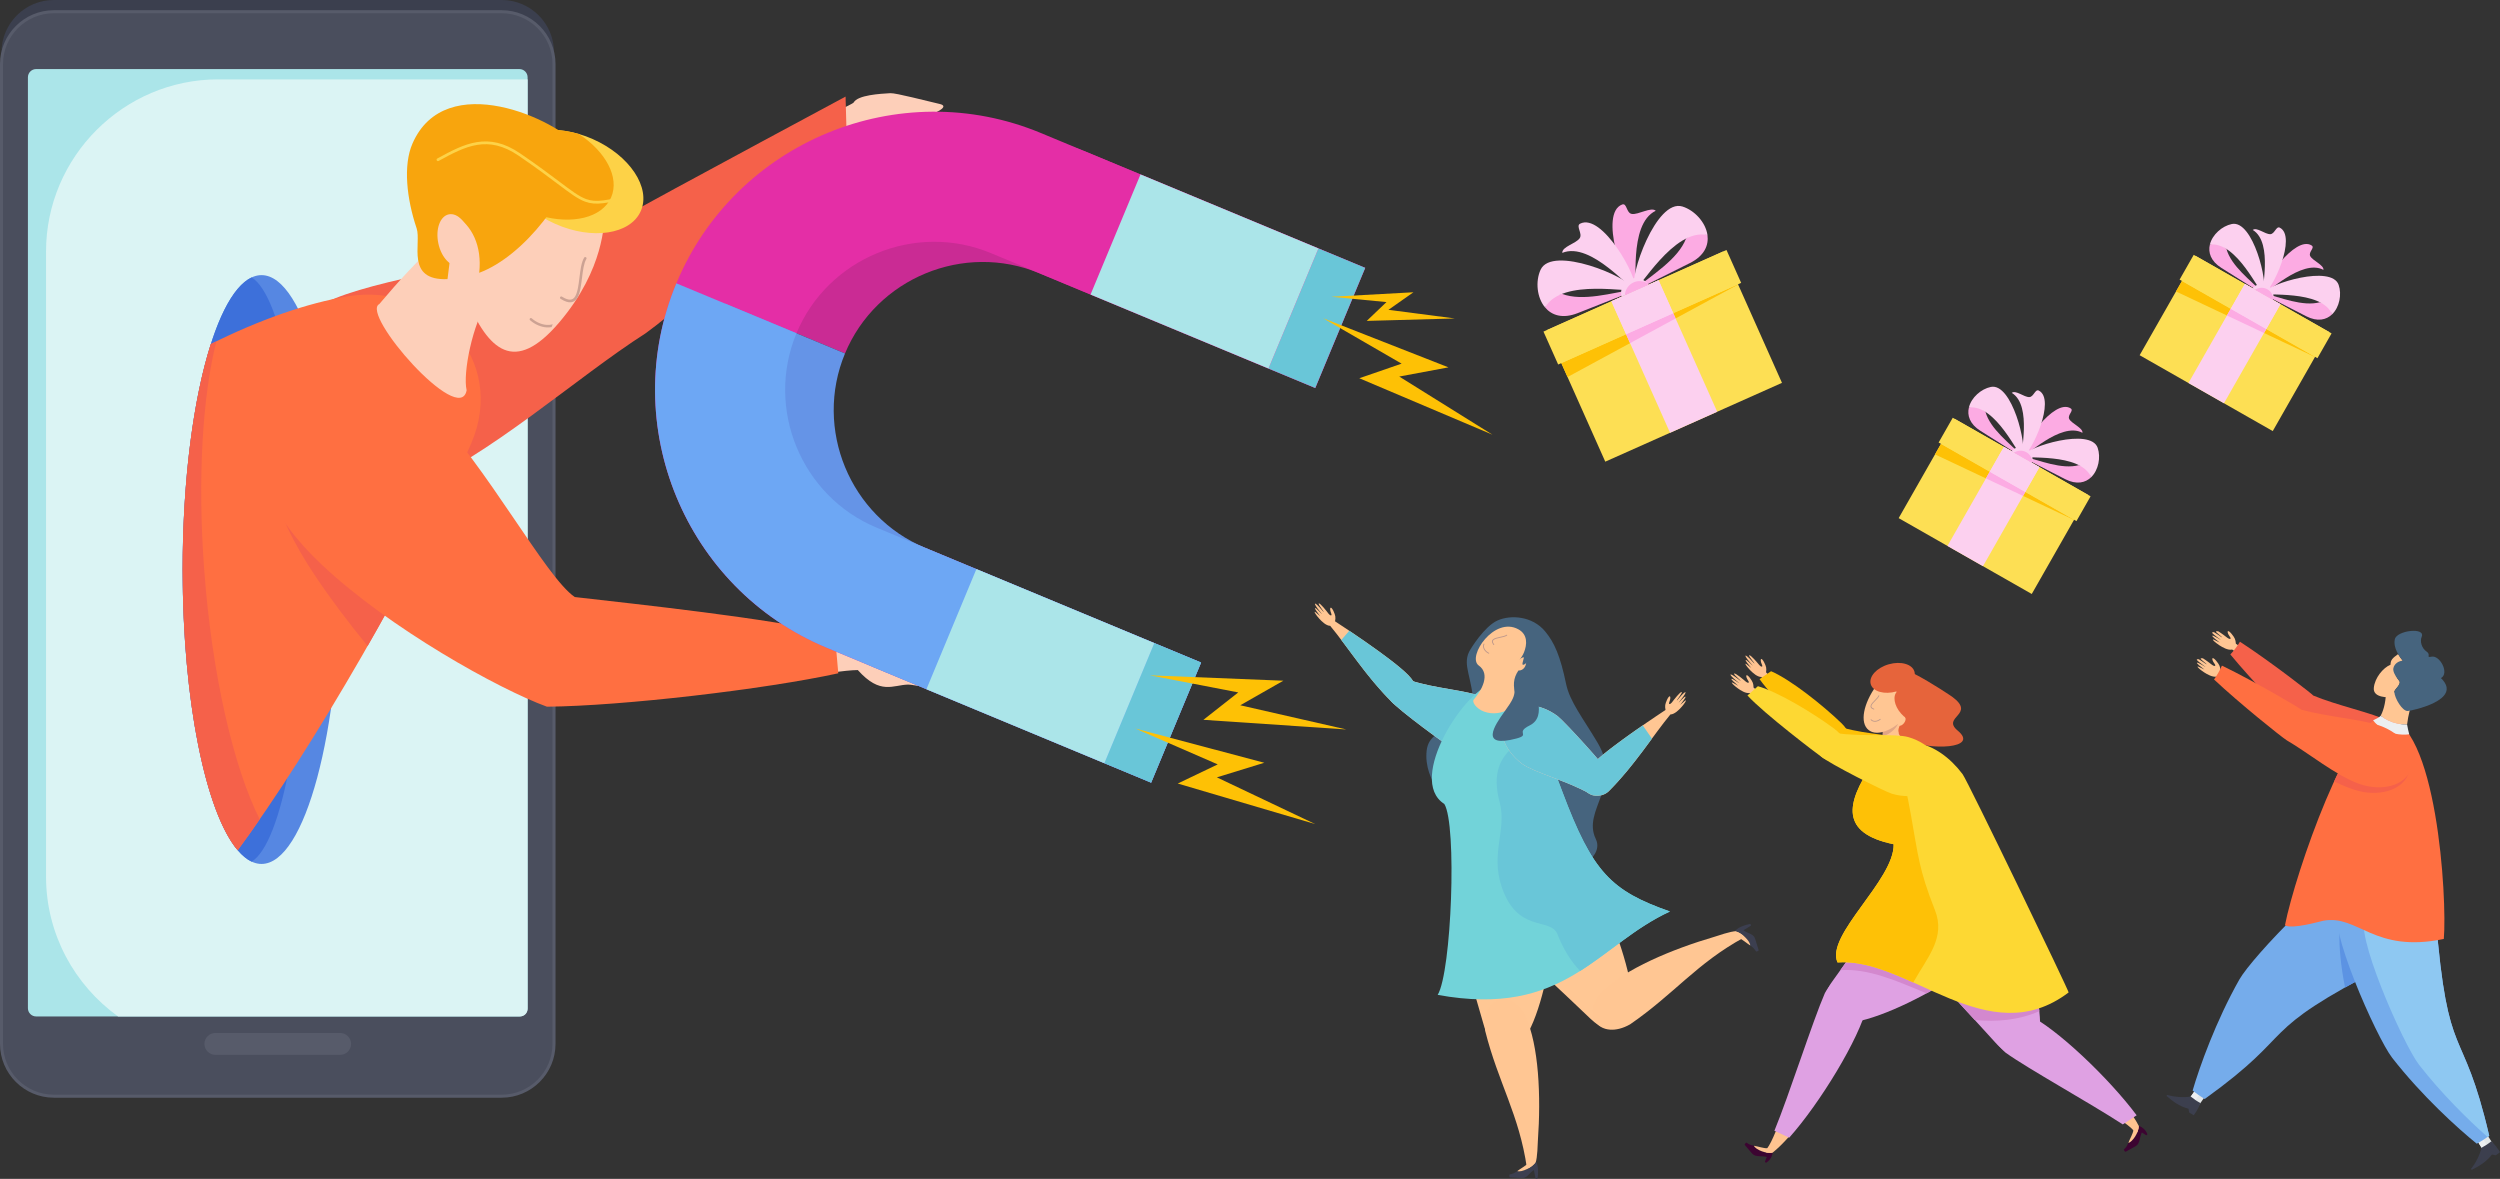 <?xml version="1.0" encoding="UTF-8"?><svg xmlns="http://www.w3.org/2000/svg" xmlns:xlink="http://www.w3.org/1999/xlink" height="641.6" preserveAspectRatio="xMidYMid meet" version="1.0" viewBox="0.0 0.0 1360.6 641.6" width="1360.6" zoomAndPan="magnify"><rect x="0.0" y="0.0" width="1360.6" height="641.6" fill="#333333" stroke="none"/><defs><clipPath id="a"><path d="M 1344 621 L 1360.609 621 L 1360.609 637 L 1344 637 Z M 1344 621"/></clipPath><clipPath id="b"><path d="M 821 632 L 838 632 L 838 641.57 L 821 641.57 Z M 821 632"/></clipPath></defs><g><g><path d="M 952.254 360.754 C 951.148 359.684 950.258 359.047 950.062 359.223 C 949.797 359.465 951.645 361.859 952.555 362.859 C 953.453 363.848 953.047 363.477 952.434 362.988 C 951.066 361.898 950.137 361.051 949.957 361.227 C 949.75 361.43 950.871 363.078 952.566 364.805 C 953.898 366.16 956.422 368.504 958.637 368.438 L 962.164 372.312 L 964.812 369.902 L 961.168 365.898 C 961.332 364.926 961.328 363.832 961.191 363.211 C 961.039 362.125 959.285 358.309 958.496 358.672 C 958.113 358.848 958.152 360.031 958.875 361.625 C 959.684 363.398 958.281 362.914 957.523 361.977 C 956.715 360.973 952.602 356.094 951.98 356.652 C 951.762 356.848 952.469 358.004 953.629 359.414 C 955.078 361.172 955.504 362.008 953.387 359.652 C 951.77 357.852 950.242 356.59 949.977 356.828 C 949.711 357.066 950.809 358.719 952.426 360.52 C 954.18 362.469 954.672 363.082 952.254 360.754" fill="#ffc390" fill-rule="evenodd"/></g><g><path d="M 957.605 369.594 C 965.348 380.574 991.027 405.82 993.816 408.363 C 994.992 409.328 996.047 409.855 997.523 410.227 C 1006.91 412.227 1011.398 402.449 1002.059 393.461 C 992.137 383.906 974.586 369.895 963.891 365.301 L 957.605 369.594" fill="#fec106" fill-rule="evenodd"/></g><g><path d="M 991.527 403.824 C 991.84 405.379 992.348 406.492 993.305 407.758 C 996.562 411.73 1025.141 431.07 1028.809 432.672 C 1040.359 437.711 1052.602 435.215 1056.141 427.09 C 1059.691 418.965 1053.199 408.293 1041.648 403.254 C 1034.672 400.203 1015.781 399.855 1003.031 396.047 L 991.527 403.824" fill="#fec106" fill-rule="evenodd"/></g><g><path d="M 1161.148 615.238 C 1164.238 617.633 1164.82 616.234 1163.98 612.699 C 1162.43 609.668 1160.09 606.113 1157.199 602.254 L 1152.762 608.656 C 1156.852 611.383 1159.84 613.656 1161.148 615.238" fill="#ffc390" fill-rule="evenodd"/></g><g><path d="M 1165.699 616.34 L 1168.129 617.914 L 1168.738 617.328 C 1167.98 615.328 1166.488 613.68 1164.02 612.703 C 1164.07 616.23 1160.672 621.434 1158.34 622.004 C 1157.578 623.75 1157.031 624.574 1155.91 625.555 C 1155.711 625.871 1156.59 627.023 1156.91 626.816 L 1162.422 623.723 C 1164.719 622.43 1164.48 618.504 1165.699 616.34" fill="#3c0431" fill-rule="evenodd"/></g><g><path d="M 1164.02 612.703 L 1163.949 612.652 L 1161.07 615.137 C 1160.91 616.852 1159.02 620.086 1158.34 622.004 C 1160.672 621.434 1164.07 616.23 1164.02 612.703" fill="#ffc390" fill-rule="evenodd"/></g><g><path d="M 1079.18 472.203 C 1052.781 459.754 1015.898 484.621 1050.41 527.578 C 1061.289 541.129 1070.301 549.992 1086.148 567.621 C 1091.719 573.824 1098.539 576.484 1106.172 571.977 C 1120.262 562.523 1095.23 479.762 1079.18 472.203" fill="#dfa1e3" fill-rule="evenodd"/></g><g><path d="M 1162.859 606.984 C 1147.891 586.949 1119.191 559.43 1103.422 552.043 C 1086.809 544.262 1076.91 560.371 1091.512 572.887 C 1103.77 581.703 1136.801 599.898 1155.301 611.953 L 1162.859 606.984" fill="#dfa1e3" fill-rule="evenodd"/></g><g><path d="M 1079.18 472.203 C 1052.781 459.754 1015.898 484.621 1050.41 527.578 C 1058.391 537.52 1065.371 544.938 1074.781 555.148 C 1086.738 556.242 1098.602 555.277 1109.891 550.328 C 1107.051 522.363 1090.77 477.664 1079.18 472.203" fill="#d388ce" fill-rule="evenodd"/></g><g><path d="M 961.742 624.992 C 960 628.5 961.484 628.793 964.785 627.273 C 967.453 625.152 970.48 622.168 973.695 618.574 L 966.547 615.477 C 964.676 620.02 963.031 623.398 961.742 624.992" fill="#ffc390" fill-rule="evenodd"/></g><g><path d="M 961.555 629.676 L 960.492 632.367 L 961.184 632.852 C 962.996 631.715 964.316 629.926 964.789 627.316 C 961.34 628.051 955.57 625.75 954.555 623.574 C 952.691 623.172 951.777 622.797 950.598 621.891 C 950.246 621.75 949.289 622.844 949.555 623.117 L 953.668 627.906 C 955.391 629.906 959.195 628.902 961.555 629.676" fill="#3c0431" fill-rule="evenodd"/></g><g><path d="M 964.789 627.316 L 964.828 627.238 L 961.824 624.895 C 960.113 625.074 956.57 623.855 954.555 623.574 C 955.57 625.75 961.34 628.051 964.789 627.316" fill="#ffc390" fill-rule="evenodd"/></g><g><path d="M 1089.059 507.363 C 1095.711 478.934 1063.68 448.07 1028.891 490.801 C 1017.91 504.277 1011.129 514.941 997.203 534.129 C 992.305 540.875 991.129 548.098 997.133 554.617 C 1009.32 566.422 1085.02 524.633 1089.059 507.363" fill="#dfa1e3" fill-rule="evenodd"/></g><g><path d="M 973.742 619.184 C 990.352 600.621 1012.039 565.094 1016.051 547.758 C 1020.18 529.887 1002.359 523.574 993.176 540.473 C 986.652 555.363 973.688 596.012 965.703 615.406 L 973.742 619.184" fill="#dfa1e3" fill-rule="evenodd"/></g><g><path d="M 1089.059 507.363 C 1095.711 478.934 1063.68 448.07 1028.891 490.801 C 1019.141 502.77 1012.699 512.523 1001.621 528.004 C 1016.648 526.91 1032.352 533.867 1048.5 540.629 C 1068.57 529.664 1087.109 515.676 1089.059 507.363" fill="#d388ce" fill-rule="evenodd"/></g><g><path d="M 1068.102 421.297 C 1070.961 425.094 1125.801 538.848 1125.828 540.121 C 1081.82 573.535 1038.719 520.844 1000.051 523.797 C 993.301 508.992 1031.09 478.875 1030.602 459.469 C 1001.281 453.422 1004.859 437.125 1018.52 416.605 C 1032.289 395.934 1054.441 403.141 1068.102 421.297" fill="#fdd833" fill-rule="evenodd"/></g><g><path d="M 1025.109 383.227 L 1024.391 412.016 C 1024.141 422.25 1041.43 416.891 1040.391 406.707 L 1038.031 383.684 C 1036.988 373.496 1025.371 372.992 1025.109 383.227" fill="#ffc390" fill-rule="evenodd"/></g><g><path d="M 1025.109 383.227 L 1024.621 400.656 C 1029.09 399.648 1033.57 395.059 1033.281 392.227 L 1031.602 375.82 C 1028.422 375.512 1025.262 377.934 1025.109 383.227" fill="#e1a685" fill-rule="evenodd"/></g><g><path d="M 1062.352 379.133 C 1075.879 389.016 1056.289 390.016 1065.469 397.633 C 1077.512 407.621 1050.18 408.426 1037.859 402.961 C 1034.922 401.656 1033.211 400.215 1033.34 398.492 C 1032.789 397.352 1033.512 394.707 1036.691 390.008 C 1039.219 382.184 1038.539 378.449 1034.59 372.914 C 1016.969 348.172 1062.289 379.086 1062.352 379.133" fill="#e6643b" fill-rule="evenodd"/></g><g><path d="M 1021.078 373.293 C 1014.148 382.914 1011.961 393.406 1017.012 397.344 C 1020.68 400.215 1027.012 398.656 1032.988 393.973 C 1033 394.336 1033.121 394.633 1033.352 394.816 C 1034 395.324 1035.289 394.758 1036.23 393.559 C 1037.141 392.383 1037.391 391.035 1036.801 390.504 C 1037.672 389.582 1038.531 388.598 1039.34 387.547 C 1040.031 386.672 1040.66 385.781 1041.25 384.891 C 1046.07 377.637 1029.59 361.484 1021.078 373.293" fill="#ffc693" fill-rule="evenodd"/></g><g><path d="M 1047.48 383.891 C 1050.441 381.297 1049.449 375.336 1045.281 370.566 C 1041.102 365.801 1035.32 364.039 1032.359 366.629 C 1029.398 369.223 1030.391 375.188 1034.57 379.953 C 1038.738 384.719 1044.531 386.48 1047.48 383.891" fill="#e6643b" fill-rule="evenodd"/></g><g><path d="M 1018.34 391.453 C 1018.219 391.422 1018.102 391.496 1018.07 391.613 C 1018.051 391.691 1018.078 391.77 1018.129 391.82 C 1018.711 392.508 1019.602 392.828 1020.57 392.785 C 1021.52 392.742 1022.551 392.348 1023.449 391.617 C 1023.539 391.551 1023.578 391.422 1023.512 391.32 C 1023.449 391.219 1023.32 391.184 1023.211 391.246 L 1023.191 391.266 C 1022.359 391.941 1021.422 392.305 1020.551 392.344 C 1019.711 392.383 1018.949 392.117 1018.469 391.539 C 1018.441 391.496 1018.391 391.465 1018.34 391.453" fill="#bc9789" fill-rule="evenodd"/></g><g><path d="M 1022.762 378.691 C 1022.801 378.578 1022.738 378.453 1022.629 378.41 C 1022.512 378.367 1022.391 378.426 1022.352 378.539 C 1022.059 379.309 1021.18 380.207 1020.301 381.102 C 1019.359 382.047 1018.43 382.996 1018.129 383.867 C 1017.809 384.785 1018.148 385.59 1019.77 386.148 C 1019.891 386.188 1020.012 386.129 1020.051 386.012 C 1020.09 385.898 1020.031 385.773 1019.922 385.734 C 1018.602 385.281 1018.309 384.68 1018.539 384.008 C 1018.809 383.23 1019.711 382.32 1020.609 381.41 C 1021.52 380.48 1022.441 379.551 1022.762 378.691" fill="#bc9789" fill-rule="evenodd"/></g><g><path d="M 1018.129 372.34 C 1016.961 368.262 1021.328 363.43 1027.898 361.543 C 1034.469 359.656 1040.738 361.434 1041.91 365.508 C 1043.078 369.586 1038.711 374.418 1032.141 376.305 C 1025.57 378.188 1019.301 376.414 1018.129 372.34" fill="#e6643b" fill-rule="evenodd"/></g><g><path d="M 1046.301 391.883 C 1048.98 389.535 1048.09 384.129 1044.301 379.809 C 1040.52 375.488 1035.281 373.891 1032.602 376.238 C 1029.922 378.59 1030.809 383.992 1034.602 388.312 C 1038.379 392.633 1043.621 394.23 1046.301 391.883" fill="#e6643b" fill-rule="evenodd"/></g><g><path d="M 1041.281 534.688 C 1027.109 528.324 1013.32 522.785 1000.051 523.797 C 993.301 508.992 1031.09 478.875 1030.602 459.469 C 1001.281 453.422 1004.859 437.125 1018.52 416.605 C 1021.379 412.312 1024.602 409.223 1028.039 407.184 C 1034.309 419.754 1035.449 418.16 1040.02 443.629 C 1043.922 465.355 1044.34 473.273 1053.07 495.32 C 1059.031 510.359 1048.988 520.914 1041.281 534.688" fill="#fec106" fill-rule="evenodd"/></g><g><path d="M 944.719 370.613 C 943.449 369.742 942.469 369.258 942.305 369.465 C 942.082 369.746 944.297 371.805 945.359 372.645 C 946.41 373.473 945.949 373.172 945.266 372.789 C 943.734 371.941 942.68 371.258 942.531 371.461 C 942.359 371.695 943.738 373.137 945.695 374.559 C 947.23 375.676 950.102 377.574 952.277 377.145 L 956.395 380.387 L 958.613 377.574 L 954.359 374.223 C 954.359 373.238 954.18 372.16 953.938 371.566 C 953.609 370.523 951.25 367.047 950.535 367.535 C 950.184 367.773 950.418 368.934 951.395 370.383 C 952.48 372.004 951.02 371.754 950.117 370.953 C 949.152 370.098 944.297 365.961 943.773 366.613 C 943.59 366.844 944.477 367.871 945.852 369.066 C 947.57 370.566 948.133 371.316 945.652 369.344 C 943.766 367.836 942.051 366.84 941.824 367.117 C 941.605 367.398 942.957 368.848 944.848 370.355 C 946.898 371.992 947.484 372.516 944.719 370.613" fill="#ffc693" fill-rule="evenodd"/></g><g><path d="M 951.035 378.512 C 960.113 388.418 988.801 410.184 991.891 412.352 C 993.18 413.156 994.293 413.547 995.805 413.727 C 1005.371 414.516 1008.578 404.242 998.168 396.52 C 987.109 388.309 967.914 376.648 956.719 373.457 L 951.035 378.512" fill="#fdd833" fill-rule="evenodd"/></g><g><path d="M 989.043 408.141 C 989.551 409.641 990.195 410.684 991.309 411.816 C 995.047 415.344 1025.859 430.879 1029.699 432 C 1041.801 435.527 1053.621 431.488 1056.102 422.98 C 1058.578 414.473 1050.781 404.715 1038.68 401.184 C 1031.371 399.051 1012.59 401.113 999.465 398.961 L 989.043 408.141" fill="#fdd833" fill-rule="evenodd"/></g><g><path d="M 29.266 0 L 273.07 0 C 288.715 0 301.512 12.801 301.512 28.441 L 301.512 561.762 C 301.512 577.406 288.715 590.203 273.07 590.203 L 29.266 590.203 C 13.621 590.203 0.824 577.406 0.824 561.762 L 0.824 28.441 C 0.824 12.801 13.621 0 29.266 0" fill="#3b3f4e" fill-rule="evenodd"/></g><g><path d="M 29.266 6.383 L 273.07 6.383 C 288.715 6.383 301.512 19.184 301.512 34.828 L 301.512 568.145 C 301.512 583.793 288.715 596.59 273.07 596.59 L 29.266 596.59 C 13.621 596.59 0.824 583.793 0.824 568.145 L 0.824 34.828 C 0.824 19.184 13.621 6.383 29.266 6.383" fill="#4a4e5d" fill-rule="evenodd"/></g><g><path d="M 273.07 7.207 L 29.266 7.207 C 21.672 7.207 14.766 10.316 9.758 15.32 C 4.754 20.328 1.645 27.234 1.645 34.828 L 1.645 568.145 C 1.645 575.742 4.754 582.645 9.758 587.652 C 14.766 592.66 21.672 595.766 29.266 595.766 L 273.07 595.766 C 280.664 595.766 287.57 592.66 292.574 587.652 C 297.582 582.645 300.691 575.742 300.691 568.145 L 300.691 34.828 C 300.691 27.234 297.582 20.328 292.574 15.32 C 287.57 10.316 280.664 7.207 273.07 7.207 Z M 29.266 5.562 L 273.07 5.562 C 281.117 5.562 288.434 8.855 293.738 14.156 C 299.043 19.461 302.336 26.777 302.336 34.828 L 302.336 568.145 C 302.336 576.195 299.043 583.512 293.738 588.816 C 288.434 594.121 281.117 597.414 273.07 597.414 L 29.266 597.414 C 21.219 597.414 13.902 594.121 8.594 588.816 C 3.293 583.512 0 576.195 0 568.145 L 0 34.828 C 0 26.777 3.293 19.461 8.594 14.156 C 13.902 8.855 21.219 5.562 29.266 5.562" fill="#575b6a" fill-rule="evenodd"/></g><g><path d="M 19.66 37.586 L 282.676 37.586 C 285.133 37.586 287.145 39.598 287.145 42.055 L 287.145 548.723 C 287.145 551.184 285.133 553.195 282.676 553.195 L 19.66 553.195 C 17.203 553.195 15.191 551.184 15.191 548.723 L 15.191 42.055 C 15.191 39.598 17.203 37.586 19.66 37.586" fill="#abe5e9" fill-rule="evenodd"/></g><g><path d="M 287.145 43.195 L 287.145 549.105 C 287.145 551.355 285.305 553.195 283.059 553.195 L 64.254 553.195 C 40.562 536.145 25.059 508.344 25.059 477.098 L 25.059 136.898 C 25.059 85.363 67.223 43.195 118.762 43.195 L 287.145 43.195" fill="#dbf4f4" fill-rule="evenodd"/></g><g><path d="M 117.211 562.191 L 185.125 562.191 C 188.398 562.191 191.074 564.867 191.074 568.141 C 191.074 571.414 188.398 574.09 185.125 574.09 L 117.211 574.09 C 113.938 574.09 111.262 571.414 111.262 568.141 C 111.262 564.867 113.938 562.191 117.211 562.191" fill="#575b6a" fill-rule="evenodd"/></g><g><path d="M 142.328 470.191 C 165.973 470.191 185.258 398.215 185.258 309.965 C 185.258 221.711 165.973 149.734 142.328 149.734 C 118.688 149.734 99.402 221.711 99.402 309.965 C 99.402 398.215 118.688 470.191 142.328 470.191" fill="#5687e2" fill-rule="evenodd"/></g><g><path d="M 136.938 468.938 C 115.777 459.039 99.402 391.641 99.402 309.965 C 99.402 228.285 115.777 160.887 136.938 150.988 C 153.379 160.887 166.098 228.285 166.098 309.965 C 166.098 391.641 153.379 459.039 136.938 468.938" fill="#3d70da" fill-rule="evenodd"/></g><g><path d="M 447.504 86.539 C 451.605 81.449 467.195 71.418 468.109 71.992 C 477.891 78.121 480.727 65.945 489.824 67.32 C 492.496 67.727 521.355 58.805 511.316 56.559 C 504.695 55.074 487.562 50.535 484.582 50.711 C 478.965 51.035 466.84 51.707 464.59 55.785 C 464.035 56.789 447.395 63.809 442.66 68.113 L 447.504 86.539" fill="#fdcfb9" fill-rule="evenodd"/></g><g><path d="M 223.961 265.809 C 183.355 282.172 141.109 272.281 129.602 243.723 C 118.098 215.16 141.684 178.746 182.289 162.387 C 213.707 149.727 279.008 141.781 322.918 127.312 C 316.055 130.156 402.609 83.484 460.188 52.559 L 461.059 83.961 C 417.617 128.625 361.004 174.668 351.289 181.449 C 314.055 205.176 265.34 249.137 223.961 265.809" fill="#f5614a" fill-rule="evenodd"/></g><g><path d="M 189.707 161.215 C 167.234 164.836 140.574 174.273 114.73 187.254 C 105.359 216.645 99.402 260.703 99.402 309.965 C 99.402 381.586 111.992 442.223 129.359 462.746 C 169.348 408.523 226.98 309.312 256.355 241.562 C 276.477 195.141 235.738 153.797 189.707 161.215" fill="#ff6f41" fill-rule="evenodd"/></g><g><path d="M 200.07 351.59 C 216.652 322.539 232.402 292.844 245.148 266.105 C 242.938 262.23 240.695 258.473 238.434 254.875 C 213.969 216.004 177.48 205.426 158.164 225.375 C 138.605 245.57 147.48 277.484 171.656 313.605 C 179.945 325.992 189.711 338.895 200.07 351.59" fill="#f5614a" fill-rule="evenodd"/></g><g><path d="M 117.781 185.742 C 116.762 186.238 115.746 186.742 114.73 187.254 C 105.359 216.645 99.402 260.703 99.402 309.965 C 99.402 381.586 111.992 442.223 129.359 462.746 C 133.207 457.531 137.219 451.895 141.348 445.914 C 127.129 417.605 115.352 367.305 111.125 309.965 C 107.43 259.852 110.297 215.121 117.781 185.742" fill="#f5614a" fill-rule="evenodd"/></g><g><path d="M 273.391 108.41 C 248.465 119.426 227.629 140.352 206.434 165.477 C 195.875 170.719 250.273 232.867 253.957 212.383 C 251.801 203.09 257.137 176.355 265.746 163.242 C 281.66 139.004 270.906 116.762 273.391 108.41" fill="#fdcfb9" fill-rule="evenodd"/></g><g><path d="M 304.297 175.539 C 279.996 204.062 265.746 190.766 253.805 162.426 C 247.012 146.301 246.426 119.234 245.738 104.945 C 244.348 75.98 266.977 72.551 290.996 75.242 C 307.867 77.129 343.727 100.816 329.203 119.105 C 328.27 120.285 329.559 145.898 304.297 175.539" fill="#fdcfb9" fill-rule="evenodd"/></g><g><path d="M 322.684 75.727 C 302.645 66.84 281.816 69.961 276.168 82.695 C 270.516 95.438 282.18 112.969 302.219 121.859 C 322.258 130.746 343.082 127.625 348.734 114.887 C 354.383 102.148 342.719 84.613 322.684 75.727" fill="#fdd247" fill-rule="evenodd"/></g><g><path d="M 314.938 72.887 C 297.531 67.805 281.09 71.602 276.168 82.695 C 271.363 93.523 279.07 107.812 293.793 117.316 C 311.195 122.398 327.641 118.605 332.562 107.504 C 337.367 96.68 329.66 82.391 314.938 72.887" fill="#f8a50d" fill-rule="evenodd"/></g><g><path d="M 243.547 151.922 C 220.559 152.797 229.496 132.445 226.75 124.285 C 221.336 108.191 219.297 90.012 224.492 78.113 C 242.453 36.965 303.273 64.922 315.742 80.586 C 310.621 105.691 285.602 139.164 260.805 148.477 C 262.422 133.648 256.734 122.723 247.891 117.34 L 243.547 151.922" fill="#f8a50d" fill-rule="evenodd"/></g><g><path d="M 244.227 116.668 C 239.461 117.68 236.93 124.754 238.566 132.473 C 240.203 140.188 245.395 145.625 250.156 144.613 C 254.922 143.602 257.453 136.527 255.816 128.809 C 254.18 121.094 248.988 115.656 244.227 116.668" fill="#fdcfb9" fill-rule="evenodd"/></g><g><path d="M 300.805 176.484 C 300.605 177.008 300.402 177.527 300.199 178.027 C 299.312 178.191 298.383 178.238 297.426 178.176 C 294.469 177.973 291.273 176.672 288.539 174.328 C 288.238 174.121 288.156 173.711 288.352 173.398 C 288.555 173.082 288.98 172.984 289.297 173.188 L 289.297 173.191 L 289.375 173.25 C 291.891 175.422 294.82 176.625 297.52 176.812 C 298.676 176.891 299.789 176.781 300.805 176.484" fill="#cca293" fill-rule="evenodd"/></g><g><path d="M 317.922 140.227 C 318.125 139.898 318.559 139.793 318.887 139.992 C 319.219 140.195 319.32 140.629 319.121 140.961 C 317.746 143.215 317.254 147.23 316.758 151.242 C 316.234 155.48 315.711 159.719 314.121 162.215 C 312.438 164.852 309.746 165.605 305.086 162.633 C 304.762 162.422 304.664 161.988 304.875 161.66 C 305.082 161.336 305.52 161.238 305.844 161.449 C 309.617 163.855 311.707 163.383 312.938 161.457 C 314.359 159.227 314.859 155.148 315.363 151.07 C 315.879 146.902 316.391 142.738 317.922 140.227" fill="#cca293" fill-rule="evenodd"/></g><g><path d="M 344.289 107.312 C 344.695 107.219 344.945 106.812 344.855 106.406 C 344.762 106.004 344.355 105.754 343.953 105.844 L 343.656 105.914 C 330.055 109.082 324.535 110.367 318.977 108.336 C 315.152 106.938 311.156 103.93 304.438 98.875 C 299.316 95.02 292.617 89.98 283.113 83.496 C 274.359 77.52 266.785 76.176 259.508 77.355 C 252.281 78.527 245.43 82.188 237.996 86.266 C 237.629 86.465 237.496 86.926 237.695 87.289 C 237.898 87.656 238.355 87.785 238.719 87.59 C 246.035 83.574 252.777 79.977 259.746 78.844 C 266.656 77.723 273.879 79.02 282.266 84.742 C 291.656 91.152 298.387 96.215 303.527 100.086 C 310.355 105.219 314.41 108.273 318.461 109.754 C 324.434 111.938 330.082 110.621 343.992 107.379 L 344.289 107.312" fill="#fdd247" fill-rule="evenodd"/></g><g><path d="M 431.59 343.156 L 428.43 370.891 C 444.328 366.949 460.371 364.703 466.859 364.672 C 479.238 378.508 486.07 372.684 494.289 372.578 C 497.43 372.539 506.633 375.543 502.676 370.914 C 501.242 369.238 492.676 366 489.207 366.531 C 485.348 367.121 483.562 368.605 482.027 358.66 C 481.812 357.285 484.758 356.469 490.078 359.734 C 493.281 363.109 496.578 360.977 491.945 355.91 C 489.738 353.492 486.578 350.848 482.211 348.855 C 476.262 346.145 463.277 347.891 462.016 347.594 C 449.754 344.691 443.457 344.668 431.59 343.156" fill="#fdcfb9" fill-rule="evenodd"/></g><g><path d="M 148.785 224.035 C 165.109 196.027 204.887 192.371 232.648 220.648 C 265.266 253.867 296.793 314.016 312.812 324.93 C 346.871 328.855 418.629 336.449 454.344 344.926 L 456.227 366.43 C 416.355 375.156 338.844 384.227 297.676 384.617 C 271.699 375.16 211.922 342.066 175.094 307.297 C 147.914 281.633 132.258 252.391 148.785 224.035" fill="#ff6f41" fill-rule="evenodd"/></g><g><path d="M 742.984 145.785 L 592.852 83.355 C 554.297 67.324 512.719 68.508 476.797 83.332 C 440.871 98.156 410.555 126.633 394.523 165.191 L 459.887 192.371 C 468.418 171.855 484.598 156.684 503.793 148.766 C 522.988 140.844 545.16 140.191 565.672 148.723 L 715.805 211.148 L 742.984 145.785" fill="#ca2b94" fill-rule="evenodd"/></g><g><path d="M 742.984 145.785 L 566.43 72.371 C 527.871 56.34 486.297 57.52 450.371 72.344 C 414.445 87.168 384.133 115.645 368.098 154.203 C 352.066 192.758 353.25 234.336 368.074 270.258 C 382.895 306.184 411.375 336.5 449.93 352.531 L 626.484 425.945 L 653.664 360.582 L 477.109 287.168 C 456.598 278.637 441.426 262.457 433.504 243.262 C 425.586 224.066 424.934 201.895 433.465 181.383 C 441.992 160.867 458.172 145.695 477.367 137.777 C 496.562 129.855 518.734 129.203 539.246 137.734 L 715.805 211.148 L 738.453 156.676 L 742.984 145.785" fill="#e42ea6" fill-rule="evenodd"/></g><g><path d="M 742.984 145.789 L 717.535 135.207 L 690.355 200.57 L 715.801 211.152 L 737.23 159.617 L 742.984 145.789" fill="#69c6d8" fill-rule="evenodd"/></g><g><path d="M 717.535 135.207 L 620.699 94.941 L 593.52 160.305 L 690.355 200.57 L 717.535 135.207" fill="#abe5e9" fill-rule="evenodd"/></g><g><path d="M 394.523 165.191 C 378.488 203.746 379.676 245.324 394.496 281.246 C 409.32 317.172 437.801 347.488 476.355 363.52 L 626.484 425.945 L 653.664 360.582 L 503.535 298.156 C 483.023 289.625 467.848 273.445 459.93 254.25 C 452.008 235.055 451.359 212.883 459.887 192.371 L 394.523 165.191" fill="#6594e7" fill-rule="evenodd"/></g><g><path d="M 368.098 154.203 C 352.066 192.758 353.25 234.336 368.074 270.258 C 382.895 306.184 411.375 336.5 449.93 352.531 L 626.484 425.945 L 653.664 360.582 L 477.109 287.168 C 456.598 278.637 441.426 262.457 433.504 243.262 C 425.586 224.066 424.934 201.895 433.465 181.383 L 368.098 154.203" fill="#6da7f4" fill-rule="evenodd"/></g><g><path d="M 596.289 413.395 L 626.484 425.949 L 653.664 360.586 L 627.27 349.609 L 628.219 350.004 L 601.039 415.367 L 596.289 413.395" fill="#69c6d8" fill-rule="evenodd"/></g><g><path d="M 504.199 375.102 L 601.039 415.367 L 628.219 350.004 L 531.383 309.738 L 504.199 375.102" fill="#abe5e9" fill-rule="evenodd"/></g><g><path d="M 762.801 197.91 L 739.793 205.855 L 812.25 236.574 L 761.531 204.934 L 788.316 199.93 L 720.008 173.148 L 762.801 197.91" fill="#fec105" fill-rule="evenodd"/></g><g><path d="M 754.578 164.406 L 743.828 174.645 L 791.809 173.324 L 755.652 168.621 L 769.246 159.062 L 724.566 161.512 L 754.578 164.406" fill="#fec105" fill-rule="evenodd"/></g><g><path d="M 673.91 376.848 L 654.945 391.754 L 732.75 397.008 L 675 383.836 L 698.453 370.465 L 625.812 367.547 L 673.91 376.848" fill="#fec105" fill-rule="evenodd"/></g><g><path d="M 662.734 416.012 L 640.98 426.43 L 715.773 448.492 L 662.273 423.066 L 688.074 415.121 L 617.812 396.465 L 662.734 416.012" fill="#fec105" fill-rule="evenodd"/></g><g><path d="M 1348.02 608.75 L 1342.68 612.125 L 1351.672 626.332 L 1357.012 622.957 L 1348.02 608.75" fill="#e3e7e8" fill-rule="evenodd"/></g><g><path d="M 1345.379 610.422 L 1342.68 612.125 L 1351.672 626.332 L 1354.359 624.629 L 1345.379 610.422" fill="#eceff1" fill-rule="evenodd"/></g><g clip-path="url(#a)"><path d="M 1356.23 628.312 C 1356.961 628.535 1357.66 628.684 1358.309 628.762 C 1359.129 628.211 1359.891 627.637 1360.609 627.051 C 1359.309 624.902 1357.73 622.848 1355.922 621.105 C 1354.262 622.469 1352.449 623.656 1350.551 624.656 C 1349.719 628.34 1347.391 633.039 1344.969 635.934 C 1344.859 636.066 1344.84 636.258 1344.93 636.414 C 1345.051 636.586 1345.27 636.648 1345.449 636.562 C 1349.621 634.488 1353.379 632.113 1356.23 628.312" fill="#3c3f4e" fill-rule="evenodd"/></g><g><path d="M 1206.578 347.066 C 1205.211 346.223 1204.16 345.766 1204 345.988 C 1203.781 346.297 1206.199 348.336 1207.359 349.152 C 1208.5 349.965 1208 349.676 1207.27 349.312 C 1205.629 348.504 1204.488 347.844 1204.34 348.066 C 1204.172 348.316 1205.691 349.754 1207.809 351.141 C 1209.469 352.23 1212.57 354.066 1214.828 353.5 L 1219.301 356.676 L 1221.469 353.621 L 1216.852 350.34 C 1216.801 349.309 1216.551 348.191 1216.27 347.586 C 1215.871 346.508 1213.23 342.996 1212.512 343.547 C 1212.148 343.812 1212.461 345.012 1213.551 346.48 C 1214.77 348.117 1213.23 347.93 1212.25 347.141 C 1211.559 346.59 1209.078 344.676 1207.289 343.598 C 1207.121 343.555 1205.98 343.309 1206.02 343.934 C 1206.43 344.348 1207.012 344.852 1207.691 345.391 C 1209.559 346.867 1210.191 347.625 1207.5 345.688 C 1206.648 345.078 1205.828 344.555 1205.16 344.176 C 1204.609 343.836 1203.691 344.148 1203.98 344.523 C 1204.57 345.137 1205.551 345.957 1206.699 346.789 C 1208.941 348.395 1209.57 348.91 1206.578 347.066" fill="#ffc693" fill-rule="evenodd"/></g><g><path d="M 1285.059 422.512 C 1296.84 428.438 1309.781 426.516 1313.941 418.223 C 1318.109 409.934 1311.93 398.41 1300.141 392.488 C 1291.02 387.906 1271.609 383.898 1258.781 378.465 C 1260.77 379.488 1235.59 359.965 1219.07 349.246 C 1217.551 351.781 1215.801 354.098 1213.84 356.18 C 1225.781 370.672 1246.172 391.738 1248.91 394.016 C 1259.512 402.066 1273.039 416.477 1285.059 422.512" fill="#f5614a" fill-rule="evenodd"/></g><g><path d="M 1205.98 588.316 L 1200.82 584.688 L 1191.16 598.441 L 1196.328 602.07 L 1205.98 588.316" fill="#e3e7e8" fill-rule="evenodd"/></g><g><path d="M 1203.422 586.516 L 1200.82 584.688 L 1191.16 598.441 L 1193.762 600.273 L 1203.422 586.516" fill="#eceff1" fill-rule="evenodd"/></g><g><path d="M 1191.078 603.418 C 1191.16 604.176 1191.289 604.879 1191.469 605.512 C 1192.289 606.051 1193.109 606.539 1193.93 606.973 C 1195.41 604.945 1196.699 602.699 1197.609 600.355 C 1195.719 599.352 1193.922 598.137 1192.27 596.77 C 1188.551 597.422 1183.32 597.07 1179.711 595.949 C 1179.551 595.898 1179.371 595.957 1179.262 596.102 C 1179.141 596.27 1179.172 596.5 1179.32 596.633 C 1182.84 599.691 1186.48 602.25 1191.078 603.418" fill="#3c3f4e" fill-rule="evenodd"/></g><g><path d="M 1199.859 598.141 C 1252.469 560.32 1225.32 563.125 1298.691 525.441 C 1305.699 515.766 1296.941 481.441 1282.59 475.191 C 1273.02 471.027 1225.621 520.926 1218.77 533.051 C 1205.922 555.777 1197.039 580.766 1193.309 593.543 C 1195.398 595.195 1197.59 596.734 1199.859 598.141" fill="#75aceb" fill-rule="evenodd"/></g><g><path d="M 1276.262 537.426 C 1282.5 533.922 1289.859 529.977 1298.691 525.441 C 1305.699 515.766 1300.91 490.262 1286.551 484.012 C 1284.52 483.129 1280.789 484.684 1276.109 487.785 C 1272.898 498.773 1271.5 513.203 1276.262 537.426" fill="#5c93e3" fill-rule="evenodd"/></g><g><path d="M 1354.738 618.18 C 1340.051 555.078 1332.199 581.215 1325.621 498.992 C 1319.379 488.809 1284.328 483.691 1273.039 494.547 C 1265.52 501.777 1293.359 564.711 1301.922 575.703 C 1317.961 596.297 1337.609 614.102 1347.969 622.461 C 1350.301 621.164 1352.57 619.73 1354.738 618.18" fill="#75aceb" fill-rule="evenodd"/></g><g><path d="M 1354.738 618.18 C 1340.051 555.078 1332.199 581.215 1325.621 498.992 C 1324.172 496.621 1321.148 494.523 1317.23 492.836 C 1305.879 491.359 1293.539 492.68 1287.66 498.336 C 1280.129 505.566 1307.98 568.5 1316.539 579.492 C 1328.781 595.211 1343.121 609.305 1353.84 618.812 C 1354.141 618.605 1354.441 618.395 1354.738 618.18" fill="#8ec8f2" fill-rule="evenodd"/></g><g><path d="M 1297.828 390.055 C 1326.23 392.281 1331.898 489.184 1330.02 511.023 C 1291.738 518.965 1283.512 497.574 1264.41 501.109 C 1262.539 501.457 1247.469 505.898 1243.559 503.578 C 1249.219 474.926 1279.141 388.594 1297.828 390.055" fill="#ff6f41" fill-rule="evenodd"/></g><g><path d="M 1270.32 425.301 C 1275.762 413.523 1281.449 403.324 1286.852 396.969 C 1288.75 397.238 1290.488 397.551 1291.988 397.93 C 1304.789 401.148 1313.32 411.051 1311.059 420.051 C 1308.789 429.047 1296.59 433.734 1283.789 430.516 C 1279.559 429.449 1274.98 427.559 1270.32 425.301" fill="#f5614a" fill-rule="evenodd"/></g><g><path d="M 1298.551 375.738 L 1313.719 379.41 C 1311.949 384.285 1310.629 389.234 1310.031 394.309 C 1308.301 394.348 1306.5 394.18 1304.691 393.785 C 1301.172 393.02 1298.078 391.504 1295.672 389.535 C 1297.66 385.75 1298.551 380.828 1298.551 375.738" fill="#ffc693" fill-rule="evenodd"/></g><g><path d="M 1311.191 399.633 C 1308.77 399.965 1306.148 399.875 1303.48 399.297 C 1298.328 398.172 1294.078 395.434 1291.539 392.012 C 1293.148 391.293 1294.789 390.543 1295.66 389.535 L 1295.672 389.535 C 1298.078 391.504 1301.172 393.02 1304.691 393.785 C 1306.5 394.18 1308.301 394.348 1310.031 394.309 C 1310.371 396.27 1310.789 398.047 1311.191 399.633" fill="#eceff1" fill-rule="evenodd"/></g><g><path d="M 1303.109 376.672 C 1303.109 376.707 1303.109 376.738 1303.121 376.773 L 1303.121 376.789 C 1303.16 377.316 1303.289 377.934 1303.5 378.594 C 1303.219 379.016 1303.789 379.191 1301.84 379.402 C 1299.891 379.613 1291.441 379.902 1291.922 374.414 C 1292.398 368.926 1297.031 363.379 1301.02 361.754 C 1301.012 359.137 1302.18 358.121 1305.148 355.988 C 1306.031 357.516 1307.012 358.77 1307.672 359.57 C 1302.5 362.254 1303.219 367.012 1304.961 369.516 C 1305.512 370.199 1305.91 370.645 1306.031 371.137 C 1306.051 371.863 1305.762 372.535 1305.359 373.156 L 1305.309 373.219 L 1305.289 373.254 L 1305.281 373.266 L 1305.23 373.344 L 1305.219 373.352 L 1305.191 373.402 L 1305.16 373.449 L 1305.141 373.465 L 1305.102 373.523 L 1305.059 373.574 L 1305.051 373.586 L 1305.012 373.641 L 1305.012 373.645 L 1304.961 373.703 L 1304.922 373.766 L 1304.871 373.824 L 1304.828 373.871 L 1304.82 373.887 L 1304.781 373.941 L 1304.73 374 L 1304.719 374.012 L 1304.641 374.105 L 1304.641 374.113 L 1304.59 374.172 L 1304.57 374.195 L 1304.539 374.23 L 1304.5 374.285 L 1304.449 374.344 L 1304.422 374.375 L 1304.398 374.398 L 1304.352 374.457 L 1304.352 374.465 L 1304.309 374.512 L 1304.27 374.555 L 1304.262 374.566 L 1304.211 374.621 L 1304.199 374.641 L 1304.172 374.676 L 1304.129 374.73 L 1304.121 374.734 L 1304.109 374.742 L 1304.051 374.816 L 1304.031 374.84 L 1303.988 374.895 L 1303.98 374.902 L 1303.949 374.949 L 1303.922 374.988 L 1303.898 375.004 L 1303.859 375.059 L 1303.852 375.07 L 1303.82 375.109 L 1303.781 375.156 L 1303.781 375.164 L 1303.738 375.215 L 1303.719 375.242 L 1303.719 375.246 L 1303.66 375.32 L 1303.66 375.324 L 1303.609 375.391 L 1303.59 375.426 C 1303.559 375.465 1303.531 375.508 1303.5 375.551 L 1303.488 375.57 L 1303.48 375.582 L 1303.441 375.652 L 1303.441 375.656 L 1303.391 375.734 L 1303.352 375.801 L 1303.309 375.887 L 1303.301 375.895 L 1303.301 375.906 L 1303.27 375.969 L 1303.262 375.977 C 1303.25 376 1303.238 376.023 1303.23 376.051 L 1303.23 376.059 C 1303.219 376.082 1303.211 376.105 1303.199 376.125 L 1303.199 376.137 L 1303.18 376.203 L 1303.172 376.215 C 1303.172 376.238 1303.16 376.262 1303.148 376.285 L 1303.148 376.297 L 1303.141 376.359 L 1303.129 376.371 C 1303.129 376.395 1303.121 376.418 1303.121 376.441 L 1303.121 376.449 C 1303.121 376.473 1303.109 376.492 1303.109 376.516 L 1303.109 376.523 C 1303.109 376.547 1303.109 376.57 1303.109 376.59 L 1303.109 376.605 C 1303.109 376.629 1303.109 376.652 1303.109 376.672" fill="#ffc693" fill-rule="evenodd"/></g><g><path d="M 1323.281 357.395 C 1327.93 356.422 1333.191 366.461 1328.469 369.047 C 1340.988 381.141 1311.922 386.879 1310.398 386.961 C 1307.441 387.117 1303.289 380.031 1303.109 376.672 C 1303.051 375.648 1304.43 374.539 1305.309 373.219 C 1306.59 371.316 1306.109 370.926 1304.961 369.516 C 1303.352 367.531 1302.23 365.184 1302.57 363.656 C 1303.07 361.355 1305.18 359.766 1307.672 359.57 C 1306.012 357.562 1302.32 352.672 1303.371 347.867 C 1304.422 343.062 1320.262 341.211 1317.961 346.609 C 1316.961 348.957 1317.852 352.723 1320.711 354.668 C 1323.211 356.363 1320.102 358.059 1323.281 357.395" fill="#46647e" fill-rule="evenodd"/></g><g><path d="M 1198.238 361.77 C 1196.871 360.926 1195.809 360.469 1195.648 360.695 C 1195.441 361 1197.859 363.039 1199.012 363.859 C 1200.148 364.672 1199.66 364.379 1198.922 364.02 C 1197.281 363.211 1196.141 362.551 1196 362.77 C 1195.828 363.023 1197.34 364.461 1199.461 365.848 C 1201.129 366.934 1204.23 368.77 1206.48 368.207 L 1210.949 371.383 L 1213.121 368.328 L 1208.5 365.047 C 1208.449 364.016 1208.211 362.898 1207.93 362.289 C 1207.531 361.215 1204.879 357.703 1204.16 358.25 C 1203.801 358.516 1204.109 359.719 1205.199 361.184 C 1206.422 362.82 1204.879 362.637 1203.898 361.848 C 1203.211 361.297 1200.73 359.379 1198.941 358.305 C 1198.77 358.262 1197.629 358.016 1197.68 358.641 C 1198.09 359.055 1198.66 359.559 1199.34 360.094 C 1201.219 361.57 1201.84 362.328 1199.148 360.395 C 1198.301 359.781 1197.488 359.262 1196.809 358.883 C 1196.262 358.539 1195.34 358.852 1195.629 359.227 C 1196.23 359.84 1197.199 360.66 1198.359 361.492 C 1200.59 363.098 1201.23 363.617 1198.238 361.77" fill="#ffc693" fill-rule="evenodd"/></g><g><path d="M 1283.969 426.605 C 1296.422 430.992 1309 427.453 1312.09 418.703 C 1315.172 409.953 1307.59 399.301 1295.148 394.914 C 1285.52 391.523 1265.762 389.996 1252.352 386.223 C 1254.449 386.988 1227.012 370.801 1209.262 362.254 C 1208.078 364.961 1206.629 367.48 1204.961 369.793 C 1218.629 382.66 1241.512 400.984 1244.52 402.898 C 1256.051 409.547 1271.301 422.133 1283.969 426.605" fill="#ff6f41" fill-rule="evenodd"/></g><g><path d="M 799.5 354.828 C 795.902 362.348 801.43 368.91 802.055 384.918 C 802.625 399.594 778.242 392.48 776.445 408.504 C 772.762 441.406 832.234 467.953 839.199 473.152 C 848.152 479.84 874.367 468.758 868.488 456.59 C 860.879 440.844 883.379 427.617 869.434 404.145 C 861.492 390.781 854.328 381.84 852.324 372.188 C 849.168 356.996 845.973 349.727 840.918 343.625 C 833.945 335.207 822.141 334.516 815.062 337.668 C 807.883 340.859 800.379 352.992 799.5 354.828" fill="#46647e" fill-rule="evenodd"/></g><g><path d="M 757.707 382.293 C 758.852 383.312 759.891 383.891 761.363 384.324 C 770.738 386.734 775.668 377.07 766.637 367.621 C 757.75 358.328 726.672 338.246 726.59 338.148 C 726.797 337.176 726.84 336.07 726.727 335.438 C 726.617 334.34 725.012 330.422 724.199 330.754 C 723.805 330.918 723.801 332.109 724.461 333.742 C 725.195 335.566 723.809 335.016 723.082 334.043 C 722.309 332.996 718.371 327.91 717.719 328.445 C 717.492 328.637 718.152 329.832 719.262 331.297 C 720.652 333.129 721.047 333.988 719.012 331.527 C 717.457 329.648 715.973 328.309 715.695 328.539 C 715.414 328.77 716.449 330.48 718.008 332.359 C 719.691 334.398 720.16 335.039 717.824 332.59 C 716.754 331.465 715.887 330.785 715.68 330.957 C 715.402 331.188 717.16 333.676 718.035 334.723 C 718.902 335.758 718.512 335.367 717.914 334.848 C 716.578 333.695 715.68 332.801 715.492 332.973 C 715.273 333.168 716.336 334.875 717.969 336.684 C 719.254 338.105 721.695 340.574 723.934 340.598 C 733.34 351.836 743.535 368.258 757.707 382.293" fill="#ffc693" fill-rule="evenodd"/></g><g><path d="M 755.594 377.625 C 755.84 379.203 756.305 380.348 757.219 381.66 C 760.332 385.801 788.32 406.48 791.945 408.246 C 803.371 413.809 815.805 411.801 819.719 403.766 C 823.629 395.73 817.539 384.707 806.113 379.145 C 799.203 375.781 780.195 374.641 767.508 370.27 L 755.594 377.625" fill="#fecfba" fill-rule="evenodd"/></g><g><path d="M 757.707 382.293 C 758.852 383.316 759.891 383.891 761.363 384.324 C 770.738 386.734 775.668 377.07 766.637 367.625 C 760.57 361.277 744.164 349.906 734.336 343.297 L 730 348.301 C 737.801 358.633 746.516 371.211 757.707 382.293" fill="#69c6d8" fill-rule="evenodd"/></g><g><path d="M 755.594 377.625 C 755.84 379.203 756.305 380.348 757.219 381.66 C 760.332 385.801 788.32 406.48 791.945 408.246 C 803.371 413.809 815.805 411.801 819.719 403.766 C 823.629 395.73 817.539 384.707 806.113 379.145 C 799.203 375.781 780.195 374.641 767.508 370.27 L 755.594 377.625" fill="#69c6d8" fill-rule="evenodd"/></g><g><path d="M 842.441 471.68 C 824.746 449.48 781.895 455.336 793.551 507.629 C 797.227 524.121 801.281 535.723 807.535 557.914 C 809.734 565.715 814.539 570.965 823.133 570.309 C 839.484 568.113 853.188 485.168 842.441 471.68" fill="#ffc794" fill-rule="evenodd"/></g><g><path d="M 836.973 620.84 C 838.711 596.699 837.512 568.883 830.246 553.133 C 822.777 536.938 805.324 542.703 808.328 561.164 C 815.418 589.312 826.828 606.66 830.992 635.605 C 831.164 636.793 835.219 634.488 835.68 633.086 C 836.82 629.605 836.824 622.879 836.973 620.84" fill="#ffc693" fill-rule="evenodd"/></g><g clip-path="url(#b)"><path d="M 834.797 636.812 L 835.73 641.516 L 836.73 641.57 C 837.148 639.312 837.516 634.438 835.914 632.262 C 834.008 635.406 828.141 638.145 825.762 637.363 C 824.125 638.488 823.188 638.918 821.656 639.168 C 821.344 639.316 821.422 640.508 821.719 640.781 L 827.902 641.105 L 828.418 641.129 C 831.164 641.254 832.523 638.051 834.797 636.812" fill="#3c3f50" fill-rule="evenodd"/></g><g><path d="M 835.914 632.262 L 835.879 632.18 L 831.957 632.785 C 830.867 634.215 827.414 636.035 825.762 637.363 C 828.141 638.145 834.008 635.406 835.914 632.262" fill="#ffc794" fill-rule="evenodd"/></g><g><path d="M 852.184 462.414 C 825.699 452.191 791.676 478.891 828.152 518.137 C 839.656 530.512 849.016 538.477 865.625 554.465 C 871.465 560.09 878.262 562.191 885.348 557.285 C 898.348 547.129 868.273 468.621 852.184 462.414" fill="#ffc794" fill-rule="evenodd"/></g><g><path d="M 933.152 509.809 C 909.922 516.594 884.27 527.414 872.039 539.715 C 859.461 552.359 870.949 566.711 887.203 557.461 C 911.117 541.004 923.398 524.262 949.078 510.266 C 950.133 509.691 946.555 506.695 945.082 506.754 C 941.426 506.898 935.113 509.238 933.152 509.809" fill="#ffc693" fill-rule="evenodd"/></g><g><path d="M 948.883 506.281 L 952.969 503.766 L 952.668 502.812 C 950.406 503.203 945.707 504.559 944.23 506.82 C 947.844 507.512 952.449 512.055 952.547 514.559 C 954.176 515.699 954.902 516.426 955.668 517.773 C 955.918 518.02 957.012 517.527 957.16 517.156 L 955.309 511.246 L 955.152 510.754 C 954.309 508.137 950.836 507.977 948.883 506.281" fill="#3c3f50" fill-rule="evenodd"/></g><g><path d="M 944.23 506.82 L 944.16 506.883 L 946.098 510.348 C 947.82 510.867 950.727 513.469 952.547 514.555 C 952.449 512.055 947.844 507.512 944.23 506.82" fill="#ffc794" fill-rule="evenodd"/></g><g><path d="M 813.266 371.816 C 827.688 369.891 838.23 398.754 850.273 430.84 C 866.773 474.789 876.754 484.785 908.848 496.07 C 869.074 514.391 851.906 554.145 782.445 541.453 C 790.012 529.066 793.023 448.695 786.055 437.547 C 765.098 424.211 797.961 373.859 813.266 371.816" fill="#72d3d9" fill-rule="evenodd"/></g><g><path d="M 826.496 379.016 C 834.824 389.336 842.215 409.363 850.273 430.84 C 866.773 474.789 876.754 484.785 908.848 496.07 C 890.152 504.684 876.449 518.031 859.961 528.441 C 854.762 523.062 850.652 516.145 847.637 508.453 C 843.93 499.004 825.723 508.266 817.164 482.32 C 811.16 464.105 820.168 451.402 816.172 436.605 C 807.359 404.004 837.75 405.723 827.16 394.359 C 822.926 389.809 823.547 383.898 826.496 379.016" fill="#69c6d8" fill-rule="evenodd"/></g><g><path d="M 826.367 364.934 C 823.531 369.203 823.25 373.203 825.098 379.273 C 827.395 383.16 817.453 390.926 807.594 387.246 C 803.449 385.703 800.66 381.828 802.27 380.516 C 806.203 375.902 811.512 366.852 804.66 362.098 C 798.465 357.203 813.18 335.348 826.293 342.461 C 831.559 345.312 831.121 350.781 829.426 355.012 C 828.805 356.555 827.957 357.91 826.973 359.02 C 831.535 354.172 832.281 365.102 826.367 364.934" fill="#ffc693" fill-rule="evenodd"/></g><g><path d="M 807.867 350.465 C 807.844 350.332 807.715 350.246 807.578 350.273 C 807.492 350.289 807.426 350.352 807.395 350.43 C 806.969 351.34 807.066 352.391 807.566 353.355 C 808.059 354.297 808.945 355.164 810.105 355.727 C 810.219 355.797 810.363 355.766 810.438 355.656 C 810.516 355.543 810.484 355.391 810.371 355.312 L 810.371 355.316 L 810.34 355.297 C 809.266 354.781 808.449 353.988 808 353.129 C 807.566 352.297 807.48 351.398 807.84 350.633 C 807.867 350.586 807.879 350.527 807.867 350.465" fill="#be988b" fill-rule="evenodd"/></g><g><path d="M 820.188 345.875 C 820.293 345.797 820.316 345.641 820.238 345.531 C 820.156 345.426 820.004 345.402 819.895 345.48 C 819.152 346.023 817.777 346.312 816.398 346.605 C 814.945 346.91 813.492 347.219 812.672 347.844 C 811.809 348.504 811.629 349.461 812.797 350.988 C 812.879 351.094 813.031 351.117 813.141 351.035 C 813.246 350.949 813.266 350.797 813.184 350.691 C 812.238 349.453 812.34 348.715 812.973 348.23 C 813.703 347.672 815.102 347.379 816.5 347.082 C 817.93 346.781 819.359 346.48 820.188 345.875" fill="#be988b" fill-rule="evenodd"/></g><g><path d="M 875.508 430.668 C 874.367 431.691 873.328 432.273 871.859 432.715 C 862.492 435.164 857.523 425.52 866.516 416.035 C 875.363 406.703 906.355 386.488 906.438 386.391 C 906.227 385.422 906.18 384.316 906.289 383.684 C 906.395 382.582 907.988 378.66 908.797 378.988 C 909.191 379.148 909.203 380.344 908.551 381.98 C 907.82 383.805 909.211 383.25 909.93 382.27 C 910.699 381.223 914.613 376.121 915.27 376.652 C 915.496 376.844 914.84 378.039 913.738 379.512 C 912.355 381.352 911.965 382.211 913.988 379.742 C 915.535 377.855 917.016 376.512 917.293 376.738 C 917.57 376.969 916.547 378.684 914.996 380.57 C 913.32 382.617 912.855 383.254 915.18 380.797 C 916.246 379.672 917.113 378.984 917.316 379.156 C 917.594 379.387 915.848 381.883 914.977 382.934 C 914.113 383.973 914.508 383.578 915.102 383.059 C 916.43 381.898 917.324 381.004 917.516 381.172 C 917.734 381.363 916.68 383.078 915.051 384.895 C 913.773 386.32 911.34 388.797 909.105 388.832 C 899.746 400.109 889.617 416.574 875.508 430.668" fill="#ffc693" fill-rule="evenodd"/></g><g><path d="M 877.68 426.707 C 877.734 425.109 877.492 423.895 876.844 422.434 C 874.566 417.781 850.988 392.191 847.762 389.77 C 837.59 382.152 825 381.773 819.645 388.926 C 814.281 396.078 818.184 408.055 828.352 415.672 C 834.504 420.281 852.957 424.992 864.59 431.676 L 877.68 426.707" fill="#fecfba" fill-rule="evenodd"/></g><g><path d="M 875.508 430.668 C 874.367 431.691 873.328 432.273 871.859 432.715 C 862.492 435.164 857.523 425.52 866.516 416.035 C 871.672 410.598 884.348 401.465 894.043 394.77 L 899.059 401.984 C 892.316 411.141 884.77 421.414 875.508 430.668" fill="#69c6d8" fill-rule="evenodd"/></g><g><path d="M 877.68 426.707 C 877.734 425.109 877.492 423.895 876.844 422.434 C 874.566 417.781 850.988 392.191 847.762 389.77 C 837.59 382.152 825 381.773 819.645 388.926 C 814.281 396.078 818.184 408.055 828.352 415.672 C 834.504 420.281 852.953 424.992 864.59 431.676 L 877.68 426.707" fill="#69c6d8" fill-rule="evenodd"/></g><g><path d="M 838.695 366.148 C 837.543 369.934 839.922 368.605 836.699 371.922 C 833.484 375.238 842.867 389.707 832.441 394.848 C 824.371 398.824 833.23 399.836 825.262 401.938 C 805.07 407.266 813.289 394.914 818.859 387.227 C 823.738 380.488 824.199 378.809 824.367 375.359 C 824.637 369.754 829.586 364.688 833.23 360.883 C 835.891 358.105 837.895 350.895 833.238 354.973 C 832.922 355.254 832.73 356.121 832.227 357.387 C 831.723 358.648 831.27 360.074 831.094 360.402 C 830.914 360.73 828.211 363.113 828.617 360.852 C 829.098 358.156 831.949 349.891 832.512 349.02 C 834.273 346.301 837.586 345.715 838.992 345.812 C 842.031 346.027 845.117 353.203 843.133 356.391 C 843 356.602 839.852 362.359 838.695 366.148" fill="#46647e" fill-rule="evenodd"/></g><g><path d="M 841.738 179.699 L 937.906 136.809 L 969.82 208.363 L 873.652 251.258 L 841.738 179.699" fill="#fddf54" fill-rule="evenodd"/></g><g><path d="M 945.895 154.719 L 945.953 154.852 L 853.109 205.199 L 849.727 197.613 L 945.895 154.719" fill="#fec106" fill-rule="evenodd"/></g><g><path d="M 840.02 180.465 L 939.621 136.043 L 947.609 153.953 L 848.012 198.379 L 840.02 180.465" fill="#fddf54" fill-rule="evenodd"/></g><g><path d="M 876.988 163.977 L 902.652 152.531 L 934.57 224.09 L 908.906 235.535 L 876.988 163.977" fill="#fcd0ef" fill-rule="evenodd"/></g><g><path d="M 911.918 173.309 L 887.145 186.742 L 884.98 181.887 L 910.641 170.441 L 911.918 173.309" fill="#fcabe3" fill-rule="evenodd"/></g><g><path d="M 876.988 163.977 L 902.652 152.531 L 910.641 170.441 L 884.98 181.887 L 876.988 163.977" fill="#fcd0ef" fill-rule="evenodd"/></g><g><path d="M 901.117 114.711 C 898.723 112.414 891.594 116.965 888.141 116.441 C 884.992 115.965 885.539 110.266 882.801 111.316 C 870.27 116.133 883.465 154.523 889.484 157.852 C 891.723 157.234 885.762 122.082 901.117 114.711" fill="#fcabe3" fill-rule="evenodd"/></g><g><path d="M 891.215 157.41 L 919.727 143.16 C 927.648 139.203 930.023 133.402 929.27 127.941 C 925.359 126.008 921.301 126.695 917.637 129.758 C 913.242 141.203 898.965 149.676 889.484 157.543 C 889.91 157.809 890.48 157.777 891.215 157.41" fill="#fcabe3" fill-rule="evenodd"/></g><g><path d="M 929.27 127.941 C 928.301 120.961 922.164 114.414 915.637 112.387 C 901.406 107.969 886.512 150.504 889.469 157.539 C 891.844 158.547 910.82 123.805 929.27 127.941" fill="#fcd0ef" fill-rule="evenodd"/></g><g><path d="M 888.262 158.727 L 858.609 170.422 C 850.371 173.668 844.469 171.562 840.91 167.348 C 842.086 163.152 845.309 160.59 850.031 159.91 C 861.488 164.289 877.332 159.324 889.516 157.527 C 889.43 158.023 889.023 158.426 888.262 158.727" fill="#fcabe3" fill-rule="evenodd"/></g><g><path d="M 840.91 167.348 C 836.363 161.969 835.594 153.027 838.445 146.816 C 844.668 133.273 886.266 150.609 889.527 157.516 C 888.688 159.953 850.16 150.859 840.91 167.348" fill="#fcd0ef" fill-rule="evenodd"/></g><g><path d="M 850.246 137.629 C 850.129 134.164 857.652 132.645 859.723 129.645 C 861.445 127.156 857.473 123.004 859.961 121.734 C 871.914 115.629 891.66 151.098 890.113 157.801 C 888.16 159.055 865.988 131.129 850.246 137.629" fill="#fcd0ef" fill-rule="evenodd"/></g><g><path d="M 887.043 152.027 C 890.727 150.387 894.984 151.723 897.109 155.004 L 882.531 161.504 C 881.512 157.73 883.359 153.672 887.043 152.027" fill="#fcd0ef" fill-rule="evenodd"/></g><g><path d="M 896.367 154.031 C 896.637 154.336 896.887 154.656 897.109 155.004 L 884.309 160.715 C 884.438 157.75 886.199 154.973 889.094 153.68 C 891.527 152.594 894.215 152.812 896.367 154.031" fill="#fcabe3" fill-rule="evenodd"/></g><g><path d="M 1064.051 228.09 L 1136.488 269.379 L 1105.762 323.273 L 1033.328 281.988 L 1064.051 228.09" fill="#fddf54" fill-rule="evenodd"/></g><g><path d="M 1128.801 282.867 L 1128.738 282.969 L 1053.102 247.297 L 1056.359 241.582 L 1128.801 282.867" fill="#fec106" fill-rule="evenodd"/></g><g><path d="M 1062.762 227.355 L 1137.781 270.113 L 1130.09 283.605 L 1055.07 240.844 L 1062.762 227.355" fill="#fddf54" fill-rule="evenodd"/></g><g><path d="M 1090.602 243.227 L 1109.93 254.242 L 1079.211 308.141 L 1059.879 297.121 L 1090.602 243.227" fill="#fcd0ef" fill-rule="evenodd"/></g><g><path d="M 1101.012 269.891 L 1080.828 260.371 L 1082.91 256.715 L 1102.238 267.734 L 1101.012 269.891" fill="#fcabe3" fill-rule="evenodd"/></g><g><path d="M 1090.602 243.227 L 1109.93 254.242 L 1102.238 267.734 L 1082.91 256.715 L 1090.602 243.227" fill="#fcd0ef" fill-rule="evenodd"/></g><g><path d="M 1133.352 235.543 C 1133.699 232.938 1127.449 230.52 1126.172 228.07 C 1125 225.84 1128.891 223.52 1126.941 222.262 C 1117.988 216.52 1099.672 242.93 1100.371 248.328 C 1101.809 249.469 1121.461 229.195 1133.352 235.543" fill="#fcabe3" fill-rule="evenodd"/></g><g><path d="M 1101.461 249.227 L 1123.91 260.754 C 1130.148 263.953 1134.961 262.754 1138.102 259.711 C 1137.5 256.309 1135.16 254.039 1131.488 253.137 C 1122.121 255.695 1110.031 250.551 1100.559 248.184 C 1100.59 248.582 1100.879 248.93 1101.461 249.227" fill="#fcabe3" fill-rule="evenodd"/></g><g><path d="M 1138.102 259.711 C 1142.102 255.824 1143.398 248.84 1141.641 243.723 C 1137.789 232.57 1103.66 242.988 1100.559 248.176 C 1101.031 250.16 1132.09 245.996 1138.102 259.711" fill="#fcd0ef" fill-rule="evenodd"/></g><g><path d="M 1099.238 247.961 L 1077.879 234.512 C 1071.949 230.777 1070.52 226.023 1071.551 221.773 C 1074.781 220.559 1077.922 221.414 1080.57 224.113 C 1083.141 233.477 1093.73 241.266 1100.59 248.199 C 1100.23 248.375 1099.781 248.305 1099.238 247.961" fill="#fcabe3" fill-rule="evenodd"/></g><g><path d="M 1071.551 221.773 C 1072.852 216.352 1078.199 211.672 1083.5 210.582 C 1095.059 208.211 1103.48 242.883 1100.602 248.199 C 1098.648 248.805 1086.41 219.953 1071.551 221.773" fill="#fcd0ef" fill-rule="evenodd"/></g><g><path d="M 1094.891 213.812 C 1097.051 212.113 1101.539 216.199 1104.43 216.117 C 1106.82 216.051 1107.609 211.57 1109.59 212.562 C 1119.078 217.336 1105.699 246.555 1100.691 248.707 C 1098.98 248.047 1106.41 220.812 1094.891 213.812" fill="#fcd0ef" fill-rule="evenodd"/></g><g><path d="M 1102.941 244.043 C 1105.711 245.625 1106.859 248.969 1105.762 251.863 L 1094.781 245.605 C 1096.711 243.184 1100.172 242.465 1102.941 244.043" fill="#fcd0ef" fill-rule="evenodd"/></g><g><path d="M 1106.031 250.938 C 1105.961 251.25 1105.871 251.559 1105.762 251.863 L 1096.121 246.367 C 1098.07 245.062 1100.672 244.883 1102.84 246.125 C 1104.68 247.172 1105.801 248.988 1106.031 250.938" fill="#fcabe3" fill-rule="evenodd"/></g><g><path d="M 1195.211 139.422 L 1267.641 180.711 L 1236.922 234.609 L 1164.48 193.32 L 1195.211 139.422" fill="#fddf54" fill-rule="evenodd"/></g><g><path d="M 1259.949 194.199 L 1259.891 194.301 L 1184.262 158.629 L 1187.512 152.914 L 1259.949 194.199" fill="#fec106" fill-rule="evenodd"/></g><g><path d="M 1193.91 138.688 L 1268.93 181.445 L 1261.238 194.938 L 1186.219 152.176 L 1193.91 138.688" fill="#fddf54" fill-rule="evenodd"/></g><g><path d="M 1221.762 154.559 L 1241.09 165.574 L 1210.371 219.473 L 1191.039 208.453 L 1221.762 154.559" fill="#fcd0ef" fill-rule="evenodd"/></g><g><path d="M 1232.172 181.223 L 1211.98 171.703 L 1214.07 168.047 L 1233.398 179.066 L 1232.172 181.223" fill="#fcabe3" fill-rule="evenodd"/></g><g><path d="M 1221.762 154.559 L 1241.09 165.574 L 1233.398 179.066 L 1214.07 168.047 L 1221.762 154.559" fill="#fcd0ef" fill-rule="evenodd"/></g><g><path d="M 1264.512 146.875 C 1264.852 144.27 1258.609 141.852 1257.328 139.402 C 1256.148 137.172 1260.051 134.852 1258.09 133.594 C 1249.148 127.852 1230.828 154.262 1231.52 159.66 C 1232.961 160.801 1252.609 140.527 1264.512 146.875" fill="#fcabe3" fill-rule="evenodd"/></g><g><path d="M 1232.609 160.559 L 1255.07 172.086 C 1261.301 175.285 1266.121 174.086 1269.25 171.043 C 1268.648 167.641 1266.309 165.371 1262.641 164.469 C 1253.281 167.027 1241.18 161.883 1231.719 159.516 C 1231.75 159.914 1232.039 160.262 1232.609 160.559" fill="#fcabe3" fill-rule="evenodd"/></g><g><path d="M 1269.25 171.043 C 1273.262 167.156 1274.559 160.172 1272.789 155.055 C 1268.949 143.902 1234.82 154.32 1231.711 159.508 C 1232.18 161.492 1263.25 157.328 1269.25 171.043" fill="#fcd0ef" fill-rule="evenodd"/></g><g><path d="M 1230.391 159.293 L 1209.031 145.844 C 1203.102 142.109 1201.68 137.355 1202.699 133.109 C 1205.93 131.891 1209.078 132.746 1211.719 135.445 C 1214.301 144.809 1224.891 152.598 1231.738 159.531 C 1231.391 159.707 1230.941 159.637 1230.391 159.293" fill="#fcabe3" fill-rule="evenodd"/></g><g><path d="M 1202.699 133.109 C 1204.012 127.684 1209.352 123.004 1214.648 121.914 C 1226.211 119.543 1234.629 154.215 1231.762 159.531 C 1229.809 160.137 1217.559 131.285 1202.699 133.109" fill="#fcd0ef" fill-rule="evenodd"/></g><g><path d="M 1226.051 125.145 C 1228.199 123.445 1232.699 127.531 1235.578 127.449 C 1237.98 127.383 1238.762 122.902 1240.738 123.895 C 1250.238 128.664 1236.852 157.887 1231.852 160.039 C 1230.129 159.379 1237.57 132.145 1226.051 125.145" fill="#fcd0ef" fill-rule="evenodd"/></g><g><path d="M 1234.102 155.375 C 1236.871 156.957 1238.012 160.301 1236.91 163.195 L 1225.93 156.938 C 1227.859 154.516 1231.32 153.797 1234.102 155.375" fill="#fcd0ef" fill-rule="evenodd"/></g><g><path d="M 1237.191 162.27 C 1237.121 162.578 1237.031 162.891 1236.91 163.195 L 1227.27 157.699 C 1229.219 156.395 1231.82 156.215 1234 157.457 C 1235.84 158.504 1236.961 160.32 1237.191 162.27" fill="#fcabe3" fill-rule="evenodd"/></g></g></svg>